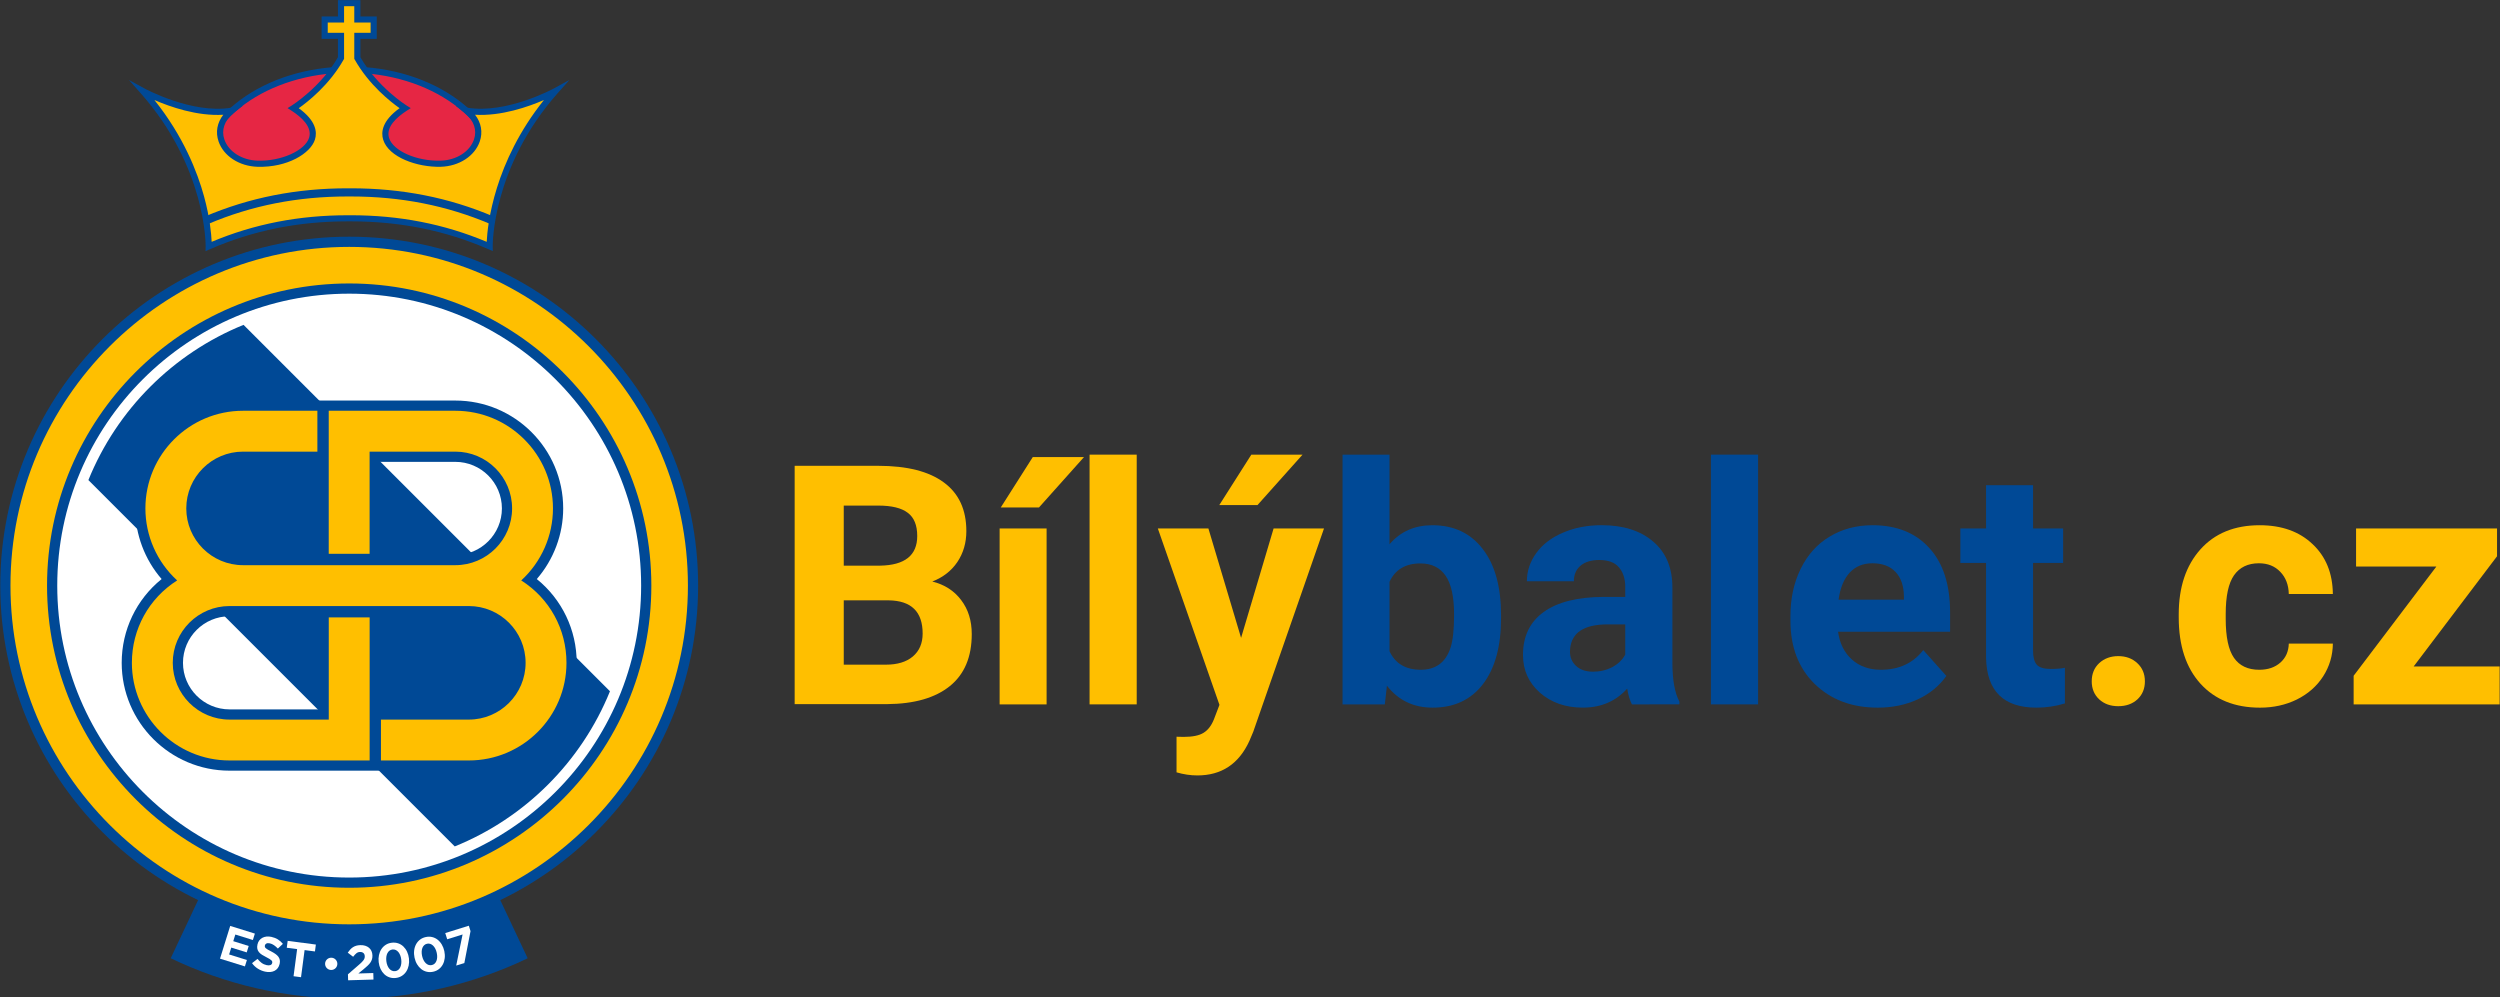 <?xml version="1.0" encoding="UTF-8"?>
<!-- Generator: Adobe Illustrator 24.1.3, SVG Export Plug-In . SVG Version: 6.00 Build 0)  -->
<svg width="775.07" height="309.24" version="1.1" viewBox="0 0 775.07 309.24" xml:space="preserve" xmlns="http://www.w3.org/2000/svg">
<rect x="0" y="0" width="775.07" height="309.24" fill="#333333" stroke="none"/>
<style type="text/css">
	.st0{fill:#004996;}
	.st1{fill:#FFFFFF;}
	.st2{fill:#FFBF00;}
	.st3{fill-rule:evenodd;clip-rule:evenodd;fill:#E62644;}
	.st4{fill:#FDC400;}
	.st5{fill:#231F20;}
</style>
<g transform="matrix(.36 0 0 .36 -71.74 -25.171)">
	
		<path class="st0" d="m500 930c55.05 0 107.18-12.51 153.7-34.83l-35.9-76.2-117.46 35.28-119.33-32.78-34.72 73.69c46.53 22.33 98.66 34.84 153.71 34.84z"/>
		
			<circle class="st1" cx="500" cy="574.24" r="279.18"/>
		
		<path class="st0" d="m275.4 483.35 315.5 315.5c60.65-24.57 109.08-72.98 133.67-133.61l-315.56-315.56c-60.64 24.59-109.05 73.02-133.61 133.67z"/>
		<path class="st0" d="m500 273.75c-165.69 0-300.49 134.8-300.49 300.49s134.8 300.49 300.49 300.49 300.49-134.8 300.49-300.49-134.8-300.49-300.49-300.49zm0 551.91c-138.63 0-251.42-112.79-251.42-251.42s112.79-251.42 251.42-251.42 251.42 112.79 251.42 251.42-112.79 251.42-251.42 251.42z"/>
		<path class="st2" d="m500 865.94c-160.84 0-291.7-130.86-291.7-291.7s130.86-291.7 291.7-291.7 291.7 130.86 291.7 291.7-130.86 291.7-291.7 291.7zm0-551.91c-143.48 0-260.21 116.73-260.21 260.21s116.73 260.21 260.21 260.21 260.21-116.73 260.21-260.21-116.73-260.21-260.21-260.21z"/>
		<path class="st0" d="m695.92 640.73c0 51.21-41.67 92.88-92.88 92.88h-206.08c-51.21 0-92.88-41.67-92.88-92.88 0-28.33 12.67-54.6 34.37-72.14-14.55-16.8-22.73-38.45-22.73-60.84 0-51.21 41.67-92.88 92.88-92.88h182.81c51.21 0 92.88 41.67 92.88 92.88 0 22.39-8.18 44.04-22.73 60.84 21.69 17.54 34.36 43.81 34.36 72.14zm-169.54-173.07v80.2h65.03c22.11 0 40.1-17.99 40.1-40.1s-17.99-40.1-40.1-40.1h-65.03zm-117.79 80.19h65v-80.2h-65c-22.11 0-40.1 17.99-40.1 40.1s17.99 40.1 40.1 40.1zm117.82 52.78v80.2h76.63c22.11 0 40.1-17.99 40.1-40.1s-17.99-40.1-40.1-40.1zm-129.45 80.2h76.67v-80.2h-76.67c-22.11 0-40.1 17.99-40.1 40.1s17.99 40.1 40.1 40.1z"/>
		<path class="st2" d="m648.16 569.77c17.39-15.92 27.33-38.45 27.33-62.02 0-46.37-37.72-84.09-84.09-84.09h-109.02v123.2h35.2v-88h73.82c26.96 0 48.89 21.93 48.89 48.89s-21.93 48.89-48.89 48.89h-182.81c-26.96 0-48.89-21.93-48.89-48.89s21.93-48.89 48.89-48.89h73.82-9.81v-35.2h-64.01c-46.37 0-84.09 37.72-84.09 84.09 0 23.57 9.94 46.1 27.33 62.02-24.43 15.55-38.97 41.98-38.97 70.96 0 46.37 37.72 84.09 84.09 84.09h120.66v-123.2h-35.2v88h-85.46c-26.96 0-48.89-21.93-48.89-48.89s21.93-48.89 48.89-48.89h206.08c26.96 0 48.89 21.93 48.89 48.89s-21.93 48.89-48.89 48.89h-85.46 9.78v35.2h75.68c46.37 0 84.09-37.72 84.09-84.09 0.01-28.98-14.53-55.41-38.96-70.96z"/>
		<path class="st1" d="m388.74 895.51 8.79-28.2 21.24 6.61-1.72 5.52-15.11-4.71-1.78 5.72 13.3 4.14-1.72 5.52-13.3-4.14-1.84 5.92 15.31 4.77-1.72 5.52z"/>
		<path class="st1" d="m438.46 903.67c-0.76 1-1.69 1.78-2.79 2.33-1.09 0.55-2.33 0.89-3.7 1.01s-2.85 0-4.41-0.34c-2.2-0.48-4.27-1.33-6.23-2.55-1.95-1.22-3.62-2.8-5.01-4.75l4.74-3.67c1.09 1.36 2.25 2.51 3.5 3.44 1.25 0.94 2.7 1.58 4.35 1.94 1.32 0.29 2.4 0.27 3.23-0.05s1.34-0.91 1.53-1.76l0.02-0.08c0.09-0.41 0.09-0.79 0.01-1.14s-0.31-0.71-0.67-1.08c-0.37-0.37-0.9-0.77-1.6-1.21s-1.62-0.94-2.77-1.51c-1.38-0.68-2.62-1.37-3.71-2.06-1.09-0.7-1.98-1.46-2.66-2.29-0.69-0.83-1.15-1.77-1.39-2.83-0.25-1.06-0.21-2.31 0.1-3.74l0.02-0.08c0.29-1.32 0.79-2.45 1.52-3.41 0.72-0.95 1.61-1.71 2.67-2.29s2.25-0.93 3.57-1.08c1.32-0.14 2.73-0.05 4.21 0.27 2.12 0.46 3.99 1.2 5.63 2.22 1.63 1.02 3.06 2.28 4.29 3.79l-4.34 4.06c-1.1-1.16-2.21-2.13-3.34-2.91-1.12-0.78-2.31-1.3-3.54-1.57-1.24-0.27-2.22-0.23-2.94 0.11-0.72 0.35-1.16 0.88-1.32 1.59l-0.02 0.08c-0.1 0.47-0.1 0.89 0 1.27s0.36 0.76 0.77 1.14 0.99 0.78 1.75 1.21c0.76 0.42 1.72 0.94 2.89 1.54 1.38 0.7 2.58 1.42 3.62 2.15s1.88 1.52 2.52 2.36c0.64 0.85 1.06 1.77 1.26 2.76s0.16 2.12-0.11 3.39l-0.02 0.08c-0.33 1.44-0.87 2.66-1.63 3.66z"/>
		<path class="st1" d="m461.59 888.13-3.07 23.35-6.44-0.85 3.07-23.35-8.91-1.17 0.78-5.94 24.27 3.19-0.78 5.94z"/>
		<path class="st1" d="m506.29 890.8c-0.87 0.67-1.83 1.7-2.89 3.08l-4.66-3.54c0.7-1.01 1.42-1.91 2.14-2.7s1.51-1.45 2.35-2 1.78-0.97 2.81-1.27 2.21-0.47 3.53-0.51c1.57-0.05 2.99 0.13 4.26 0.53 1.26 0.4 2.35 0.99 3.26 1.76 0.91 0.78 1.61 1.72 2.11 2.83s0.77 2.36 0.81 3.73c0.03 1.24-0.09 2.35-0.39 3.32-0.3 0.98-0.75 1.91-1.35 2.81-0.61 0.89-1.39 1.78-2.35 2.67s-2.07 1.85-3.33 2.91l-4.7 3.85 12.87-0.38 0.16 5.61-21.85 0.64-0.15-5.14 9.59-8.33c0.91-0.78 1.67-1.49 2.3-2.11s1.14-1.21 1.53-1.77 0.67-1.1 0.84-1.62c0.16-0.53 0.24-1.1 0.22-1.71-0.04-1.26-0.43-2.21-1.18-2.83s-1.72-0.92-2.9-0.88c-1.15 0.02-2.16 0.37-3.03 1.05z"/>
		<path class="st1" d="m551.21 901.48c-0.41 1.92-1.11 3.63-2.09 5.13s-2.23 2.74-3.75 3.71c-1.51 0.97-3.25 1.57-5.2 1.8s-3.78 0.06-5.48-0.52-3.19-1.49-4.49-2.72c-1.29-1.24-2.35-2.73-3.18-4.49s-1.37-3.71-1.62-5.86c-0.25-2.12-0.17-4.15 0.24-6.08s1.11-3.65 2.09-5.16c0.98-1.5 2.23-2.74 3.75-3.71 1.51-0.97 3.25-1.57 5.21-1.8 1.95-0.23 3.78-0.05 5.48 0.52 1.7 0.58 3.19 1.49 4.49 2.72 1.29 1.24 2.36 2.74 3.19 4.51s1.37 3.72 1.62 5.84c0.23 2.16 0.15 4.19-0.26 6.11zm-7.28-8.92c-0.44-1.11-0.99-2.05-1.65-2.82s-1.41-1.35-2.27-1.73c-0.85-0.38-1.77-0.51-2.74-0.4-0.98 0.12-1.83 0.45-2.56 1s-1.32 1.27-1.79 2.16c-0.46 0.89-0.77 1.93-0.93 3.11s-0.16 2.44 0 3.78 0.46 2.57 0.9 3.67c0.44 1.11 0.99 2.05 1.65 2.82s1.41 1.35 2.27 1.73c0.85 0.38 1.77 0.51 2.74 0.4 0.98-0.12 1.83-0.45 2.56-1s1.32-1.28 1.78-2.18 0.77-1.94 0.93-3.11 0.16-2.42 0-3.76c-0.14-1.33-0.44-2.56-0.89-3.67z"/>
		<path class="st1" d="m582.26 895.12c-0.22 1.95-0.76 3.72-1.59 5.31-0.84 1.59-1.96 2.94-3.38 4.05s-3.08 1.88-5.01 2.29c-1.93 0.42-3.76 0.42-5.5 0-1.75-0.41-3.32-1.17-4.73-2.28-1.4-1.11-2.61-2.49-3.6-4.16-1-1.67-1.72-3.57-2.18-5.68-0.45-2.09-0.57-4.12-0.34-6.08 0.22-1.96 0.75-3.74 1.59-5.33 0.83-1.59 1.96-2.94 3.38-4.05 1.41-1.11 3.08-1.88 5.01-2.29 1.93-0.42 3.76-0.42 5.51-0.01 1.74 0.41 3.32 1.17 4.73 2.28 1.4 1.11 2.61 2.5 3.6 4.18 1 1.68 1.72 3.57 2.18 5.66 0.44 2.13 0.56 4.16 0.33 6.11zm-8.1-8.18c-0.55-1.06-1.18-1.95-1.91-2.65-0.73-0.71-1.54-1.21-2.42-1.51s-1.81-0.34-2.77-0.13-1.78 0.62-2.45 1.24-1.2 1.4-1.57 2.33-0.58 1.99-0.63 3.18c-0.04 1.19 0.08 2.44 0.36 3.77 0.29 1.32 0.7 2.51 1.25 3.57s1.18 1.95 1.91 2.65c0.73 0.71 1.54 1.21 2.42 1.51 0.89 0.3 1.81 0.34 2.77 0.13s1.78-0.62 2.45-1.24 1.19-1.4 1.56-2.35c0.37-0.94 0.58-2 0.63-3.18 0.05-1.17-0.07-2.42-0.36-3.74-0.27-1.32-0.69-2.51-1.24-3.58z"/>
		<path class="st1" d="m582.72 873.46 20.31-6.33 1.46 4.67-5.32 27.47-7.01 2.19 5.49-26.78-13.25 4.13z"/>
		<circle class="st1" cx="484.52" cy="899.97" r="5.28"/>
	
	
		
			<path class="st3" d="m629.68 224.63c0 52.33-129.69-7.03-129.69-7.03s-129.69 59.36-129.69 7.03 58.06-94.75 129.69-94.75 129.69 42.42 129.69 94.75z"/>
			<path class="st0" d="m600.67 248.78c-36.14 0-91.76-24.29-100.68-28.29-11.09 4.98-94.54 41.38-122.73 23.28-6.37-4.09-9.6-10.53-9.6-19.14 0-53.7 59.36-97.39 132.32-97.39s132.32 43.69 132.32 97.39c0 8.61-3.23 15.05-9.6 19.14-5.52 3.56-13.19 5.01-22.03 5.01zm-100.68-34.08 1.1 0.5c0.23 0.1 23.34 10.64 49.62 18.78 34.19 10.6 58.11 12.45 69.16 5.35 4.82-3.1 7.17-7.91 7.17-14.7 0-50.79-56.99-92.12-127.05-92.12s-127.05 41.32-127.05 92.12c0 6.8 2.35 11.6 7.17 14.7 11.05 7.1 34.97 5.25 69.16-5.35 26.28-8.14 49.39-18.68 49.62-18.78z"/>
		
		
			<path class="st2" d="m677.63 148.39s-41.45 22.73-76.29 16.9c0 0 0.06 0.05 0.19 0.15 21.15 17.57 4.77 44.7-22.72 45.48-32.65 0.92-70.16-22.32-30.69-47.85 0 0-25.77-15.96-41.09-43.18v-19.12h14.07v-14.06h-14.07v-14.07h-14.07v14.07h-14.07v14.07h14.07v19.12c-15.32 27.23-41.09 43.18-41.09 43.18 39.47 25.53 1.09 48.77-30.69 47.85-27.48-0.8-43.87-27.9-22.72-45.48 0.12-0.1 0.19-0.15 0.19-0.15-34.84 5.83-76.29-16.9-76.29-16.9 58.19 65.63 56.65 133.75 56.65 133.75 42.22-18.36 82.81-24.35 120.98-24.22 38.18-0.13 78.77 5.86 120.98 24.22 0-0.01-1.53-68.13 56.66-133.76z"/>
			<path class="st0" d="m376.28 286.2 0.09-4.12c0.02-0.67 0.77-67.92-55.99-131.94l-10.06-11.35 13.3 7.28c0.41 0.22 41.09 22.22 74.59 16.61l10.13-1.69-8.06 6.37c-7.75 6.44-10.54 14.68-7.77 22.7 3.62 10.51 15.18 17.83 28.74 18.22 20.05 0.61 40.76-8.65 44.22-19.76 2.89-9.29-6.59-17.76-15.05-23.23l-3.5-2.26 3.54-2.2c0.25-0.16 25.02-15.71 39.85-41.64v-15.78h-14.07v-19.34h14.07v-14.07h19.34v14.07h14.07v19.34h-14.07v15.78c14.86 25.97 39.59 41.48 39.85 41.64l3.54 2.19-3.5 2.26c-8.55 5.53-18.12 14.07-15.22 23.41 3.48 11.2 23.79 20.16 44.4 19.59 13.56-0.38 25.11-7.7 28.73-18.21 2.78-8.03-0.01-16.27-7.63-22.61l-0.14-0.12-7.95-6.34 10.02 1.67c33.57 5.61 74.18-16.39 74.59-16.61l13.32-7.3-10.08 11.36c-56.76 64.02-56.01 131.27-55.99 131.94l0.09 4.12-3.78-1.64c-37.12-16.14-75.97-24-118.72-24h-2.39c-42.77 0-81.61 7.85-118.74 24zm124.93-30.92c42.1 0 80.51 7.5 117.22 22.9 0.72-14.84 6.37-68.53 49.28-122.13-13.41 5.81-36.84 14.06-59.32 12.68 5.34 6.9 6.83 15.02 4.05 23.06-4.34 12.57-17.83 21.31-33.57 21.76-20.18 0.55-44.89-8.17-49.59-23.3-2.01-6.46-1.01-16.25 14.12-27.17-7.58-5.32-26.32-19.93-38.68-41.91l-0.34-0.6v-22.43h14.07v-8.79h-14.07v-14.07h-8.79v14.07h-14.07v8.79h14.07v22.45l-0.34 0.6c-12.37 21.98-31.11 36.59-38.69 41.91 14.98 10.82 15.95 20.56 13.95 26.99-3.69 11.87-23.63 24.21-49.41 23.47-15.75-0.46-29.24-9.21-33.58-21.78-2.77-8.03-1.28-16.14 4.06-23.04-22.49 1.39-45.91-6.87-59.32-12.68 24.95 31.17 37 61.96 42.78 83.12 5.03 18.44 6.24 32.46 6.52 39 36.71-15.4 75.11-22.89 117.21-22.89 0.82-0.01 1.63-0.01 2.44-0.01z"/>
		
	
	<path class="st0" d="m378.44 262.85-2.75-6.47c38.51-16.35 78.79-24.3 123.08-24.3h2.48c44.27 0 84.55 7.95 123.05 24.3l-2.75 6.47c-37.62-15.97-77-23.74-120.33-23.74h-2.43c-43.35 0-82.72 7.77-120.35 23.74z"/>
</g>
<g transform="matrix(1.613,0,0,1.613,-373.92,-61.416)" style="shape-inside:url(#rect2484);white-space:pre" aria-label="bílýbalet.cz"><g fill="#ffbf00"><path d="m432.98 173.46h-9.031v-33.812h9.031zm-2.656-47.531h9.844l-8.656 9.688h-7.344z"/><path d="m450.3 173.46h-9.062v-48h9.062z"/><path d="m470.36 160.68 6.25-21.031h9.688l-13.594 39.062-0.75 1.781q-3.031 6.625-10 6.625-1.969 0-4-0.594v-6.844l1.375 0.031q2.562 0 3.812-0.781 1.281-0.781 2-2.594l1.062-2.781-11.844-33.906h9.719zm1.969-35.219h9.844l-8.656 9.688h-7.344z"/></g><g fill="#004996"><path d="m520.33 156.87q0 8.125-3.469 12.688-3.469 4.531-9.688 4.531-5.5 0-8.781-4.219l-0.406 3.594h-8.125v-48h9.031v17.219q3.125-3.656 8.219-3.656 6.188 0 9.688 4.562 3.531 4.531 3.531 12.781zm-9.031-0.656q0-5.125-1.625-7.469-1.625-2.375-4.844-2.375-4.312 0-5.938 3.531v13.344q1.656 3.562 6 3.562 4.375 0 5.75-4.312 0.656-2.062 0.656-6.281z"/><path d="m545.48 173.46q-0.625-1.219-0.906-3.031-3.281 3.656-8.531 3.656-4.969 0-8.25-2.875-3.25-2.875-3.25-7.25 0-5.375 3.969-8.25 4-2.875 11.531-2.906h4.156v-1.938q0-2.344-1.219-3.75-1.188-1.406-3.781-1.406-2.281 0-3.594 1.094-1.281 1.094-1.281 3h-9.031q0-2.938 1.812-5.438t5.125-3.906q3.312-1.438 7.438-1.438 6.25 0 9.906 3.156 3.688 3.125 3.688 8.812v14.656q0.031 4.812 1.344 7.281v0.531zm-7.469-6.281q2 0 3.688-0.875 1.688-0.906 2.5-2.406v-5.812h-3.375q-6.781 0-7.219 4.688l-0.031 0.531q0 1.688 1.188 2.781t3.25 1.094z"/><path d="m569.73 173.46h-9.062v-48h9.062z"/><path d="m592.73 174.09q-7.438 0-12.125-4.562-4.656-4.562-4.656-12.156v-0.875q0-5.094 1.969-9.094 1.969-4.031 5.562-6.188 3.625-2.188 8.25-2.188 6.938 0 10.906 4.375 4 4.375 4 12.406v3.688h-21.531q0.438 3.312 2.625 5.312 2.219 2 5.594 2 5.219 0 8.156-3.781l4.438 4.969q-2.031 2.875-5.5 4.5-3.469 1.594-7.688 1.594zm-1.031-27.75q-2.688 0-4.375 1.812-1.656 1.812-2.125 5.188h12.562v-0.719q-0.062-3-1.625-4.625-1.562-1.656-4.438-1.656z"/><path d="m622.58 131.34v8.312h5.781v6.625h-5.781v16.875q0 1.875 0.719 2.688t2.75 0.812q1.5 0 2.656-0.219v6.844q-2.656 0.812-5.469 0.812-9.5 0-9.688-9.594v-18.219h-4.938v-6.625h4.938v-8.312z"/></g><g fill="#ffbf00"><path d="m633.86 169.03q0-2.156 1.438-3.5 1.469-1.344 3.656-1.344 2.219 0 3.656 1.344 1.469 1.344 1.469 3.5 0 2.125-1.438 3.469-1.438 1.312-3.688 1.312-2.219 0-3.656-1.312-1.438-1.344-1.438-3.469z"/><path d="m666.05 166.81q2.5 0 4.062-1.375t1.625-3.656h8.469q-0.031 3.438-1.875 6.312-1.844 2.844-5.062 4.438-3.188 1.562-7.062 1.562-7.25 0-11.438-4.594-4.188-4.625-4.188-12.75v-0.594q0-7.812 4.156-12.469t11.406-4.656q6.344 0 10.156 3.625 3.844 3.594 3.906 9.594h-8.469q-0.062-2.625-1.625-4.25-1.562-1.656-4.125-1.656-3.156 0-4.781 2.312-1.594 2.281-1.594 7.438v0.938q0 5.219 1.594 7.5t4.844 2.281z"/><path d="m695.73 166.18h16.531v7.281h-28.062v-5.5l15.906-21h-15.438v-7.312h27.094v5.344z"/></g><g transform="matrix(1.208 0 0 1.208 90.998 9.46)" fill="#ffbf00" style="shape-inside:url(#rect16448)" aria-label="B"><path d="m243.01 135.72v-37.917h13.281q6.901 0 10.469 2.656 3.568 2.63 3.568 7.734 0 2.787-1.432 4.922-1.432 2.109-3.984 3.099 2.917 0.729 4.583 2.943 1.693 2.214 1.693 5.417 0 5.469-3.49 8.281-3.49 2.812-9.948 2.865zm7.812-16.51v10.234h6.693q2.76 0 4.297-1.302 1.562-1.328 1.562-3.646 0-5.208-5.391-5.286zm0-5.521h5.781q5.911-0.104 5.911-4.713 0-2.578-1.51-3.698-1.484-1.146-4.713-1.146h-5.469z" fill="#ffbf00"/></g></g></svg>
